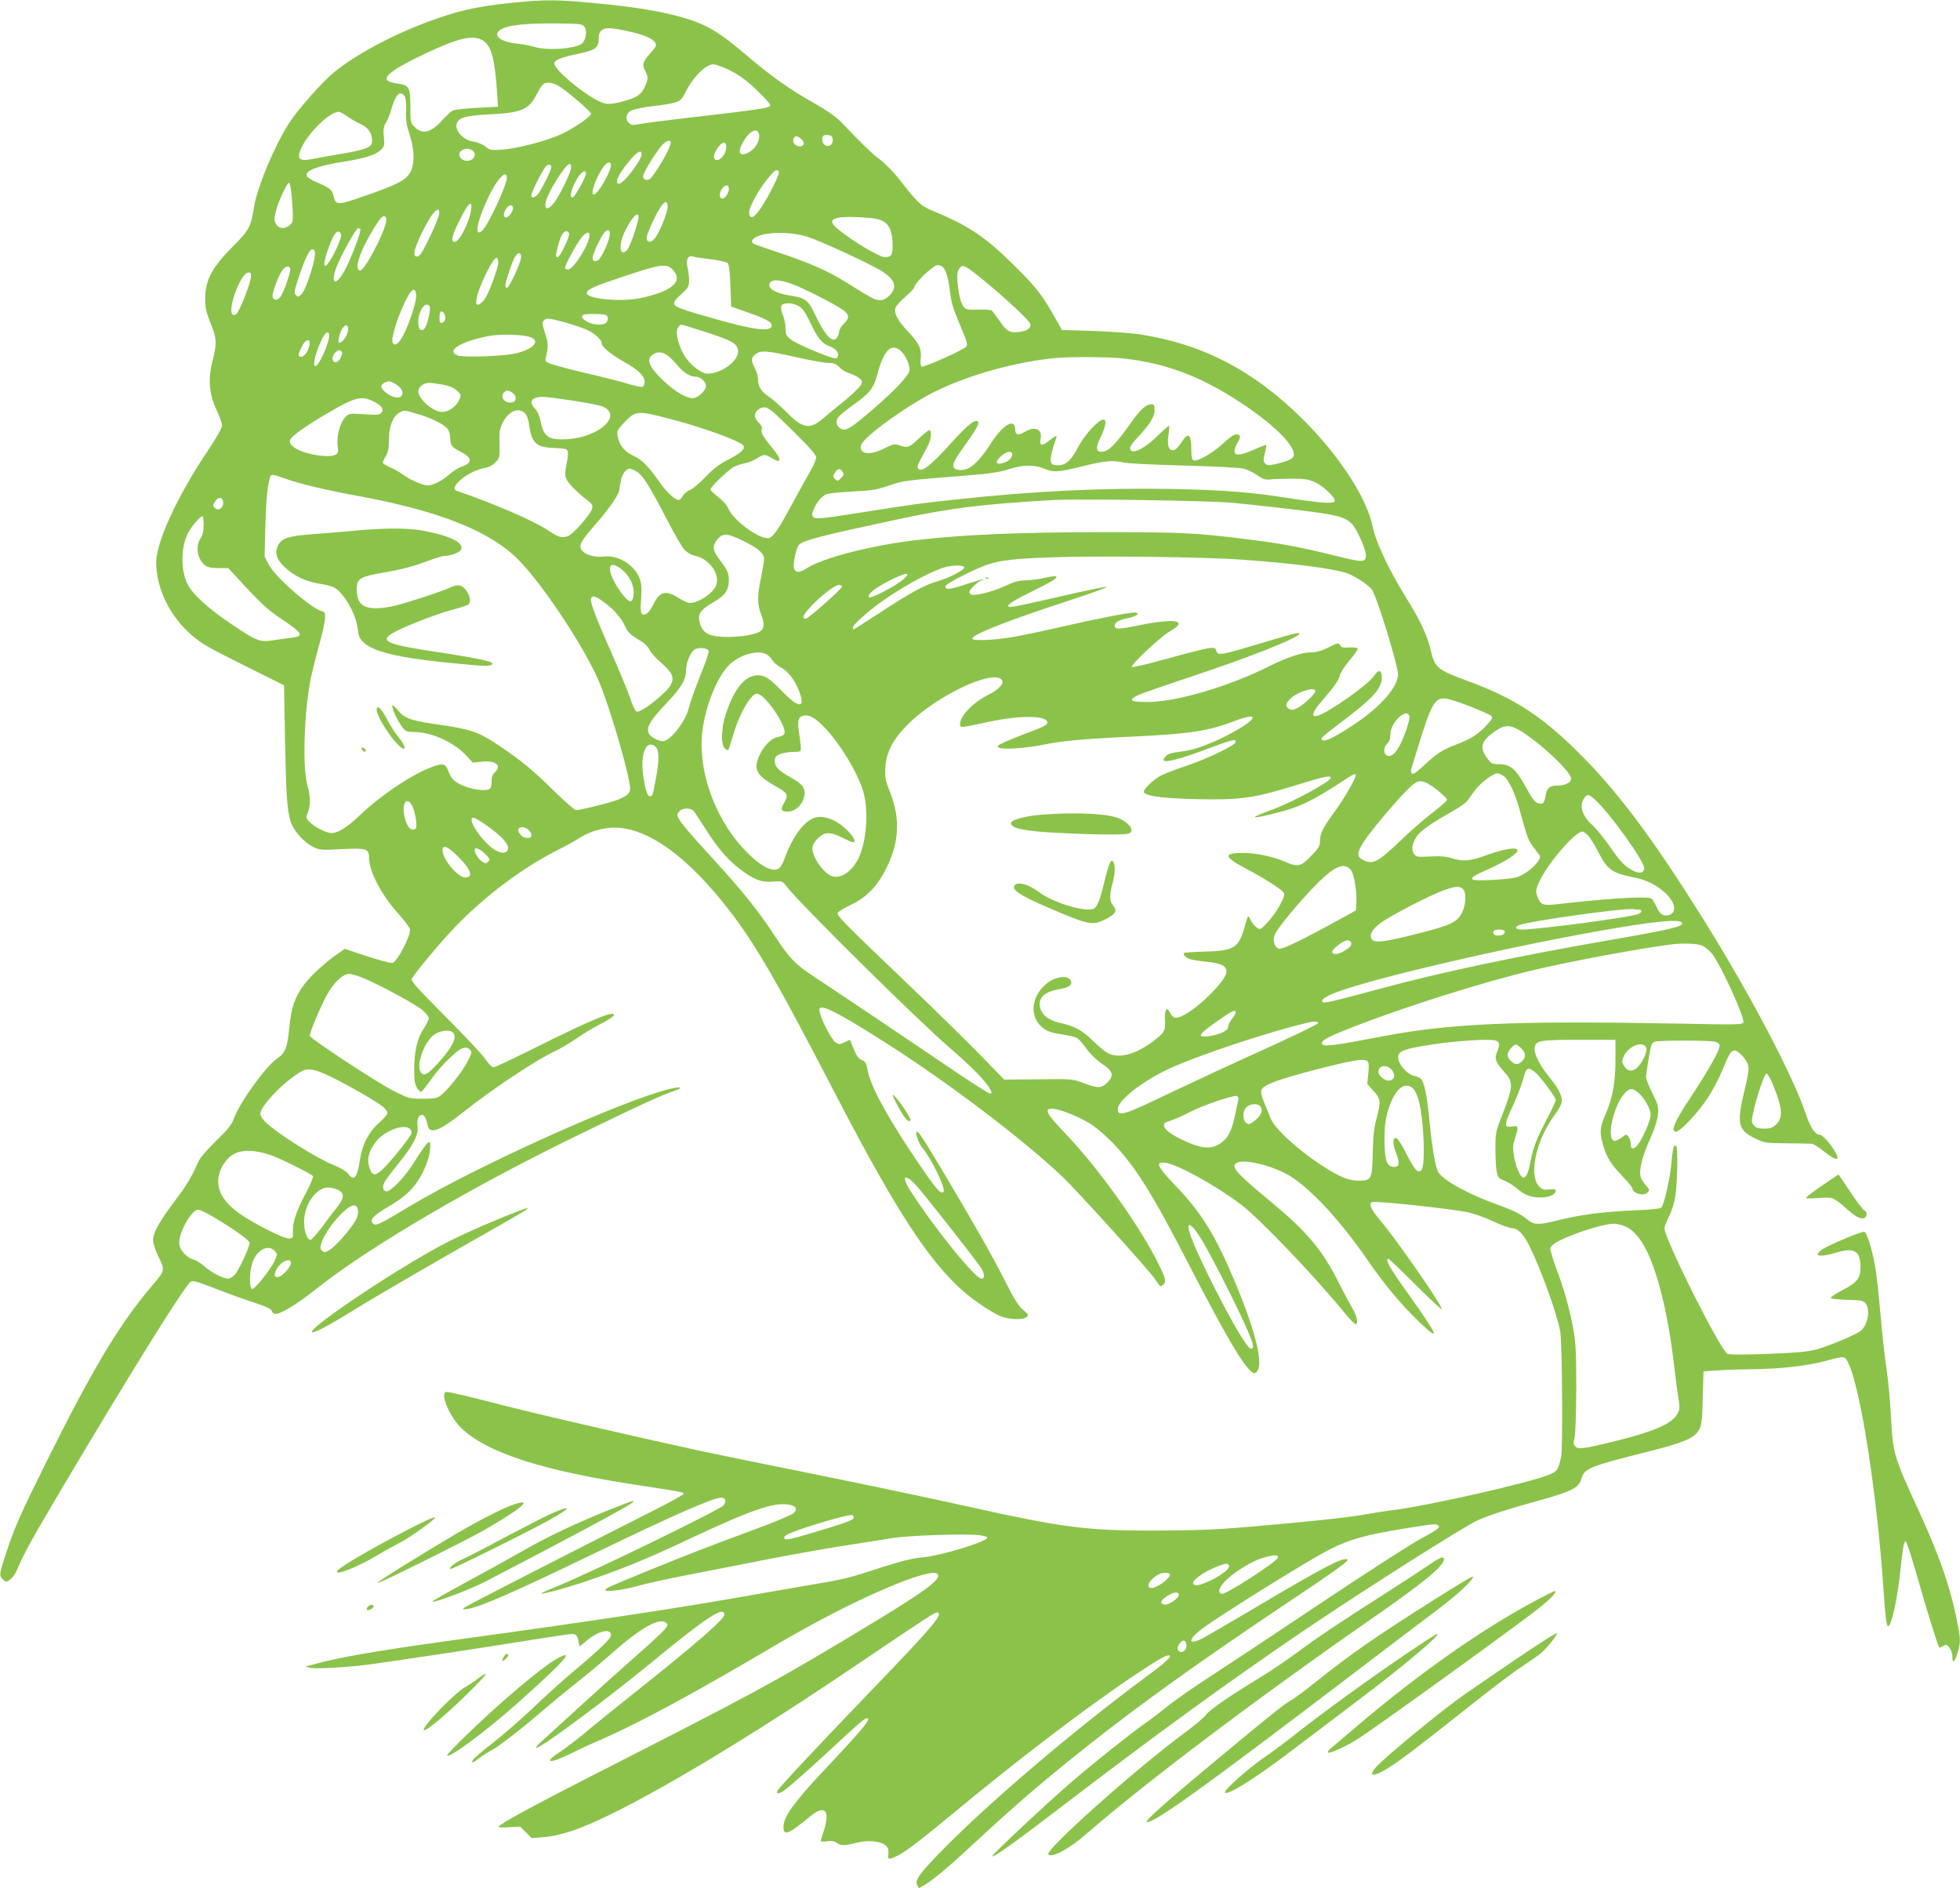 <?xml version="1.0" standalone="no"?>
<!DOCTYPE svg PUBLIC "-//W3C//DTD SVG 20010904//EN"
 "http://www.w3.org/TR/2001/REC-SVG-20010904/DTD/svg10.dtd">
<svg version="1.0" xmlns="http://www.w3.org/2000/svg"
 width="1280pt" height="1233pt" viewBox="0 0 1280 1233"
 preserveAspectRatio="xMidYMid meet">
<g transform="translate(0,1233) scale(0.1,-0.1)"
fill="#8bc34a" stroke="none">
<path d="M3365 12314 c-178 -18 -287 -37 -399 -69 -295 -86 -626 -251 -801
-401 -62 -52 -204 -213 -263 -297 -93 -132 -223 -435 -243 -569 -19 -126 -34
-153 -130 -249 -146 -146 -189 -227 -189 -352 0 -59 7 -87 35 -157 41 -99 42
-132 14 -242 -32 -122 -24 -220 24 -322 20 -43 37 -90 37 -104 0 -17 -35 -78
-94 -167 -198 -295 -336 -594 -336 -729 1 -169 89 -350 231 -473 68 -58 98
-76 363 -208 l241 -120 6 -339 c7 -378 14 -474 36 -548 18 -61 86 -138 149
-169 42 -20 54 -21 187 -14 160 8 177 3 177 -56 0 -88 81 -244 190 -364 38
-42 73 -89 77 -103 9 -37 -84 -216 -115 -220 -12 -2 -87 18 -166 44 l-144 48
-42 -29 c-84 -58 -176 -142 -222 -202 -62 -83 -87 -153 -99 -287 -13 -129 -25
-161 -79 -198 -75 -52 -241 -282 -281 -388 -16 -45 -38 -73 -118 -150 -57 -56
-105 -111 -115 -135 -45 -102 -74 -151 -157 -261 -103 -138 -139 -203 -139
-254 0 -21 15 -66 36 -109 43 -87 42 -87 -43 -187 -211 -247 -387 -541 -687
-1144 -171 -344 -211 -434 -267 -604 -45 -137 -46 -147 -19 -171 19 -17 21
-17 46 0 16 10 37 42 52 79 44 102 91 187 292 526 446 752 789 1302 834 1339
13 11 37 5 163 -44 82 -32 196 -73 255 -92 77 -25 109 -41 113 -54 4 -11 14
-19 24 -19 36 0 140 63 256 155 350 280 1036 682 1758 1031 377 183 506 242
587 269 66 22 50 32 -23 15 -300 -71 -1254 -500 -1693 -762 -213 -128 -230
-136 -249 -117 -23 23 4 52 98 107 120 70 179 129 228 226 26 54 42 101 46
139 10 94 -3 84 -116 -93 -50 -79 -139 -170 -166 -170 -22 0 -30 27 -16 56 6
14 47 69 90 122 100 123 135 191 128 246 -6 44 6 76 29 76 15 0 28 -25 38 -72
13 -58 80 -31 232 90 190 151 482 345 601 399 32 15 93 51 135 80 42 29 114
73 159 96 46 23 85 48 87 56 12 38 -143 -26 -511 -210 -142 -71 -266 -129
-275 -129 -9 0 -33 24 -52 53 -18 28 -137 155 -262 280 -184 185 -226 232
-219 245 25 45 196 249 290 346 194 199 430 376 655 491 56 28 120 63 142 78
58 36 105 55 174 67 217 39 490 -132 774 -486 195 -244 325 -465 719 -1224
456 -881 684 -1213 963 -1400 42 -29 97 -61 123 -73 55 -24 150 -29 175 -8 15
12 13 17 -23 48 -30 25 -60 73 -119 191 -82 162 -206 380 -413 727 -127 212
-154 253 -163 244 -10 -10 15 -78 39 -107 61 -73 154 -267 136 -285 -16 -16
-44 14 -136 148 -212 308 -336 531 -358 642 -9 50 -15 62 -37 70 -25 10 -37
26 -64 96 l-15 37 -35 -16 c-32 -16 -37 -16 -59 -1 -26 16 -94 147 -104 199
-5 24 -2 28 16 28 39 0 169 -72 436 -243 401 -257 870 -613 1130 -858 100 -95
566 -610 608 -672 36 -53 34 -52 52 -37 22 19 19 38 -24 126 -119 246 -394
632 -608 856 -129 135 -148 168 -93 168 48 0 185 -55 259 -104 37 -25 99 -79
138 -119 150 -158 256 -327 493 -787 279 -541 401 -739 440 -715 58 36 8 253
-137 599 -125 298 -218 448 -382 619 -126 131 -140 164 -70 154 81 -11 333
-151 495 -274 125 -96 474 -461 679 -711 32 -40 64 -71 70 -69 17 7 6 55 -26
109 -17 29 -53 97 -81 152 -109 219 -208 338 -436 528 -251 207 -284 246 -226
268 48 18 199 -17 304 -70 144 -73 353 -294 549 -580 107 -154 213 -281 330
-393 144 -137 128 -98 -76 189 -118 165 -151 224 -126 224 4 0 83 -75 175
-167 92 -92 170 -165 173 -162 12 13 -295 456 -409 589 -57 66 -72 109 -38
111 63 3 482 -42 606 -65 46 -9 119 -34 176 -61 53 -25 108 -45 122 -45 39 0
75 -35 113 -111 76 -150 188 -461 205 -569 12 -81 17 -762 5 -815 -19 -83 -25
-92 -73 -113 -127 -54 -816 -210 -1052 -237 -30 -4 -104 -15 -165 -26 -122
-21 -363 -46 -765 -81 -205 -17 -340 -22 -595 -23 -460 0 -594 17 -1260 165
-225 50 -664 142 -975 205 -311 62 -639 130 -730 149 -448 98 -1042 235 -1270
293 -281 72 -366 92 -392 93 -52 1 20 -170 103 -244 177 -159 530 -271 1156
-366 279 -42 287 -44 287 -55 1 -5 -87 -54 -194 -108 -589 -298 -1224 -623
-1238 -635 -15 -12 -12 -13 24 -8 75 10 315 115 819 359 528 255 783 367 835
367 28 0 36 -26 15 -50 -29 -32 -851 -432 -1078 -525 -64 -26 -116 -49 -114
-51 7 -7 167 37 292 79 254 87 390 143 665 272 417 196 566 248 665 229 44 -8
55 -29 28 -55 -11 -11 -127 -60 -259 -108 -293 -108 -441 -166 -694 -269 -257
-105 -267 -110 -276 -123 -11 -19 117 -3 216 26 47 13 189 45 315 69 127 25
370 72 541 106 172 33 401 74 510 90 110 17 237 37 284 45 96 18 487 31 575
20 32 -4 55 -11 53 -17 -10 -28 -304 -117 -423 -128 -66 -6 -136 -23 -260 -63
-216 -70 -257 -81 -440 -111 -82 -14 -251 -43 -375 -65 -510 -91 -1039 -171
-1985 -301 -494 -68 -752 -112 -926 -161 l-44 -12 30 -8 c30 -9 237 3 375 20
136 18 750 110 1033 156 153 25 289 45 302 45 27 0 36 -10 44 -53 l6 -29 50
41 c75 62 155 80 155 33 0 -22 -66 -86 -235 -228 -71 -60 -193 -169 -270 -243
-77 -74 -197 -178 -266 -232 -70 -54 -129 -105 -132 -113 -9 -23 0 -20 42 13
20 15 55 38 77 49 49 25 199 141 339 262 55 47 154 129 220 181 65 51 169 138
230 192 184 163 308 234 352 202 17 -13 17 -14 -3 -42 -11 -15 -95 -93 -185
-172 -90 -79 -256 -228 -367 -330 -112 -102 -225 -205 -250 -228 -26 -22 -44
-44 -41 -47 14 -14 448 307 744 550 367 302 485 380 485 320 0 -30 -184 -190
-575 -501 -137 -109 -291 -233 -341 -276 -51 -42 -116 -92 -145 -111 -127 -81
-90 -92 61 -18 56 28 155 73 219 101 216 94 563 281 1026 553 244 145 442 252
630 342 284 135 488 205 517 176 33 -33 -84 -117 -532 -386 -548 -329 -667
-393 -1715 -927 -390 -199 -606 -317 -619 -337 -3 -5 28 -7 68 -4 l73 4 37
-37 38 -38 77 6 c50 3 115 18 186 41 311 104 1014 513 1830 1064 464 314 538
362 552 362 53 0 -21 -88 -418 -500 -358 -372 -607 -638 -620 -662 -14 -26 11
-24 47 4 44 33 174 148 319 283 158 147 203 185 215 185 35 0 -15 -60 -295
-358 -172 -182 -245 -284 -248 -344 -3 -71 26 -61 173 60 66 54 103 55 108 4
2 -18 -6 -61 -17 -95 -12 -33 -21 -65 -21 -69 0 -5 18 -5 40 -2 28 5 47 2 64
-10 31 -20 49 -20 127 0 73 19 157 12 191 -15 17 -14 22 -28 20 -55 -3 -41 -3
-41 43 -22 53 22 152 96 345 256 445 370 904 720 1217 929 149 99 203 131 223
131 32 0 -7 -38 -152 -145 -462 -341 -1030 -825 -1328 -1131 -146 -149 -177
-193 -160 -224 l11 -21 37 22 c63 38 160 120 327 275 271 252 443 399 740 635
334 265 733 551 1260 904 386 258 456 309 431 313 -39 8 -154 -53 -612 -324
-160 -95 -310 -182 -332 -193 -96 -49 -96 -8 0 64 123 92 697 449 832 517 133
67 230 94 491 137 183 29 199 31 214 22 22 -14 7 -26 -117 -93 -64 -35 -360
-225 -657 -424 -297 -199 -619 -412 -715 -474 -96 -62 -215 -145 -265 -184
-49 -40 -121 -95 -160 -122 -92 -64 -330 -254 -480 -383 -161 -139 -515 -470
-515 -482 0 -15 147 89 425 302 628 481 1123 841 1610 1171 398 269 1050 683
1137 721 74 33 217 79 393 127 225 62 267 84 285 150 16 60 59 77 430 170 232
58 304 88 334 140 18 31 22 57 26 210 l5 175 90 6 c50 4 155 7 235 8 169 1
352 22 465 52 135 36 131 36 154 -9 80 -157 189 -855 231 -1477 12 -179 20
-245 30 -245 22 0 61 176 80 360 16 151 24 195 35 195 6 0 40 -106 77 -235 72
-252 137 -460 144 -460 2 0 14 6 25 12 18 11 23 10 40 -11 10 -13 19 -38 19
-57 0 -50 14 -42 33 19 20 63 21 90 6 171 -46 243 -115 448 -256 755 -167 363
-171 377 -184 623 -5 99 -18 238 -29 309 -11 71 -29 235 -40 364 -11 129 -27
271 -36 316 -20 108 -52 209 -68 215 -15 6 -234 -86 -277 -116 -62 -45 -17
-53 99 -18 113 33 152 8 152 -97 0 -72 -22 -100 -114 -148 -44 -23 -80 -46
-80 -52 -1 -6 42 -11 104 -13 93 -2 107 -5 123 -23 35 -43 13 -151 -37 -184
-42 -28 -201 -93 -279 -116 -58 -16 -122 -22 -320 -30 -168 -6 -253 -6 -266 1
-47 24 -411 751 -411 819 0 11 13 47 30 78 17 34 35 89 41 133 14 86 18 314 6
326 -15 15 -24 -17 -31 -107 -7 -91 -47 -271 -66 -294 -7 -8 -64 -14 -177 -19
-198 -8 -350 -28 -487 -62 -139 -35 -164 -35 -212 3 -51 40 -84 56 -198 98
-187 67 -345 154 -381 208 -21 33 -40 142 -60 340 -16 169 -35 256 -58 275 -6
5 -26 13 -44 17 -36 7 -89 62 -99 102 -15 57 19 72 224 103 150 23 364 37 406
26 30 -7 33 -27 12 -78 -18 -41 -8 -66 49 -129 60 -66 58 -94 -16 -284 -41
-103 -43 -116 -43 -210 0 -55 3 -122 7 -148 8 -45 11 -50 54 -68 25 -11 62
-34 81 -51 48 -42 91 -58 154 -58 55 0 98 20 98 44 0 10 -12 12 -42 9 -37 -4
-47 -1 -68 21 -68 73 -18 301 102 464 31 42 48 75 48 94 0 38 -28 90 -85 158
-57 69 -98 149 -93 186 5 49 29 54 291 54 l237 0 0 -132 c0 -146 -19 -250 -64
-352 -36 -81 -40 -115 -22 -185 23 -89 50 -136 127 -217 38 -40 69 -77 69 -83
0 -33 72 -55 98 -29 17 17 15 21 -13 52 -14 15 -28 39 -31 53 -11 43 11 132
61 243 31 70 49 124 52 162 5 52 2 64 -36 139 -22 45 -41 92 -41 103 0 12 7
67 17 124 16 95 19 103 43 110 34 9 358 9 393 -1 17 -5 27 -14 27 -26 0 -32
-76 -166 -187 -333 -107 -161 -136 -228 -97 -228 27 0 145 126 207 221 30 46
74 129 96 183 46 111 56 126 80 126 19 0 62 -42 80 -77 16 -31 14 -56 -14
-173 -55 -225 -46 -269 63 -322 66 -32 69 -33 212 -34 80 -1 152 -2 162 -3 9
0 38 -18 65 -39 57 -46 92 -66 101 -58 17 18 -84 156 -115 156 -28 0 -61 48
-88 131 -84 252 -365 786 -671 1276 -315 504 -538 805 -774 1047 -264 270
-453 396 -773 512 -189 69 -208 85 -234 200 -20 90 -72 201 -162 344 -107 172
-196 359 -215 455 -37 189 -217 467 -456 705 -319 318 -654 493 -1063 556 -56
9 -194 19 -307 23 l-205 6 -39 70 c-87 155 -124 204 -261 340 -197 197 -310
273 -548 370 -72 29 -99 55 -217 208 -34 43 -89 99 -123 125 -57 43 -104 88
-251 242 -37 38 -92 77 -182 128 -158 89 -279 175 -430 304 -193 164 -271 210
-437 257 -142 40 -313 67 -568 91 -243 23 -317 23 -514 4z m452 -159 c18 -25
11 -82 -14 -107 -37 -36 -229 -51 -314 -24 -24 8 -74 17 -110 21 -122 12 -172
62 -98 98 52 25 160 35 352 34 156 -2 170 -3 184 -22z m298 -32 c90 -20 151
-47 164 -72 10 -17 5 -28 -34 -71 -49 -55 -53 -72 -30 -116 19 -37 19 -50 -4
-101 -24 -51 -52 -70 -139 -94 -89 -24 -114 -24 -170 5 -108 55 -282 203 -282
241 0 21 43 40 135 59 138 29 155 41 155 110 0 25 6 39 23 51 24 17 59 15 182
-12z m-955 -62 c50 -36 71 -116 86 -332 l6 -96 -137 -7 c-76 -4 -147 -12 -159
-18 -11 -6 -41 -33 -65 -60 -74 -84 -131 -99 -182 -49 -28 29 -29 32 -29 133
0 129 -8 143 -84 152 -30 4 -60 14 -68 23 -20 24 42 71 185 142 276 135 378
161 447 112z m1609 -192 c60 -30 106 -63 171 -126 50 -47 90 -91 90 -98 0 -20
-28 -25 -500 -80 -168 -19 -327 -40 -354 -45 -42 -9 -52 -8 -68 7 -28 25 -20
65 17 82 16 8 79 21 140 28 176 23 177 23 214 95 48 96 131 178 180 178 16 0
65 -18 110 -41z m-1113 -105 c67 -45 204 -164 204 -177 -1 -18 -108 -92 -192
-132 -91 -43 -286 -95 -390 -102 -72 -5 -79 -4 -107 19 -17 15 -49 28 -77 33
-84 12 -142 95 -99 139 24 23 78 33 215 40 186 9 243 31 287 116 44 82 51 90
87 90 19 0 49 -11 72 -26z m-1015 -60 c9 -11 12 -42 11 -98 -2 -65 3 -96 23
-155 31 -91 34 -189 7 -241 -29 -58 -87 -87 -354 -178 -121 -41 -138 -39 -150
19 -8 39 -26 54 -112 90 -34 14 -62 33 -64 42 -7 34 75 65 248 92 135 22 201
43 234 73 26 25 28 31 23 88 -5 49 -2 67 13 92 11 17 27 57 36 89 27 96 54
124 85 87z m-372 -135 c24 -17 63 -39 86 -49 48 -21 75 -60 75 -109 0 -43 -32
-56 -202 -86 -79 -13 -167 -29 -197 -35 -64 -12 -86 -1 -76 39 23 96 187 269
256 271 9 0 35 -14 58 -31z m2689 -124 c3 -39 -28 -89 -68 -110 -62 -32 -77 0
-35 71 44 76 98 96 103 39z m480 -24 c5 -32 -23 -54 -49 -40 -19 10 -26 49
-12 63 4 4 19 6 33 4 18 -2 26 -10 28 -27z m-206 2 c22 -20 23 -39 2 -47 -22
-8 -54 11 -54 33 0 34 23 41 52 14z m-852 -25 c0 -38 -114 -230 -142 -240 -20
-8 -38 2 -38 21 0 19 52 108 106 182 34 46 74 66 74 37z m363 -33 c-3 -37 -34
-80 -59 -80 -29 0 -29 32 1 76 31 48 61 50 58 4z m-1662 -15 c38 -21 17 -70
-31 -70 -46 0 -69 48 -32 69 22 13 39 13 63 1z m1109 -28 c0 -38 -118 -192
-147 -192 -33 0 -6 62 67 149 51 61 80 77 80 43z m-200 -69 c0 -44 -86 -193
-112 -193 -25 0 14 113 63 181 23 32 49 38 49 12z m-390 -16 c0 -18 -56 -132
-81 -167 -24 -32 -49 -40 -49 -15 0 20 75 168 95 189 17 17 35 13 35 -7z m130
0 c0 -31 -79 -193 -114 -234 -38 -46 -60 -44 -53 3 10 61 130 254 158 254 5 0
9 -10 9 -23z m1356 -28 c8 -13 -59 -150 -117 -237 -43 -65 -71 -78 -77 -35 -5
36 69 167 140 249 32 36 43 41 54 23z m-1261 -21 c-12 -38 -70 -141 -83 -146
-31 -10 -7 74 40 141 24 34 52 37 43 5z m-515 -19 c0 -48 -122 -310 -161 -345
-53 -48 -36 53 35 207 57 125 126 200 126 138z m-1405 -122 c12 -156 12 -168
-14 -188 -32 -26 -67 -24 -87 6 -13 20 -14 32 -5 75 14 66 77 203 90 196 5 -3
12 -43 16 -89z m2855 49 c0 -30 -33 -72 -48 -62 -17 10 -15 37 4 64 20 29 44
28 44 -2z m-400 -117 c0 -38 -55 -172 -85 -207 -15 -17 -27 -23 -39 -19 -23 9
-17 37 33 142 53 112 91 147 91 84z m-1283 -16 c-11 -84 -77 -213 -108 -213
-23 0 -19 34 11 97 68 146 108 194 97 116z m273 9 c0 -24 -28 -62 -46 -62 -19
0 -18 30 2 58 18 26 44 29 44 4z m-483 -44 c-3 -18 -31 -87 -64 -153 -45 -94
-62 -120 -78 -120 -16 0 -20 6 -18 29 2 33 60 158 105 229 36 56 63 64 55 15z
m1303 -14 c0 -33 -55 -195 -73 -215 -46 -50 -61 19 -22 107 40 91 95 154 95
108z m-1648 -27 c-8 -73 -143 -330 -172 -324 -40 8 2 133 97 285 31 50 50 72
62 70 11 -3 15 -12 13 -31z m3165 19 c73 -7 107 -27 127 -76 19 -47 21 -151 4
-168 -7 -7 -24 -12 -38 -12 -43 0 -280 148 -334 209 -44 49 38 65 241 47z
m-3334 -72 c9 -10 -57 -185 -100 -266 -70 -130 -104 -83 -39 56 41 90 114 216
125 216 4 0 10 -3 14 -6z m1629 -40 c-4 -39 -50 -139 -72 -159 -21 -19 -40
-12 -40 13 0 22 56 141 78 165 22 24 38 16 34 -19z m-1754 2 c4 -19 -46 -131
-79 -177 -37 -52 -41 -18 -9 76 30 89 54 129 74 122 6 -2 12 -11 14 -21z
m1488 10 c3 -8 -9 -45 -27 -81 -32 -65 -45 -82 -56 -71 -7 6 12 86 32 133 14
34 41 44 51 19z m134 -13 c-2 -59 -105 -223 -141 -223 -10 0 -19 5 -19 10 0
16 47 107 89 172 35 57 71 77 71 41z m1422 -9 c75 -23 359 -153 465 -212 106
-59 129 -114 72 -171 -21 -22 -40 -31 -63 -31 -32 0 -52 11 -226 120 -108 68
-234 124 -430 189 -85 28 -161 55 -169 60 -24 15 -4 40 46 55 80 24 208 20
305 -10z m-3217 -93 c16 -27 -52 -248 -87 -283 -18 -18 -22 -19 -35 -5 -14 13
-12 26 17 114 54 162 83 209 105 174z m1347 -47 c-4 -38 -78 -194 -91 -194 -6
0 -11 7 -11 14 0 26 49 170 66 194 21 30 40 23 36 -14z m1240 -7 c53 -7 103
-18 110 -25 9 -9 15 -57 18 -149 l5 -135 108 -38 c117 -41 157 -63 157 -84 0
-51 -130 -31 -490 76 -172 51 -177 57 -101 127 47 43 51 51 51 92 0 24 -5 62
-10 83 -11 51 3 81 33 71 12 -4 66 -12 119 -18z m-1388 -23 c-2 -39 -60 -196
-88 -236 -12 -18 -30 -34 -40 -36 -17 -4 -18 1 -14 35 10 73 110 278 132 270
6 -2 10 -17 10 -33z m1144 -50 c65 -73 -14 -139 -218 -181 -130 -27 -356 -4
-348 35 5 24 48 43 242 107 248 83 281 87 324 39z m1747 30 c26 -10 45 -59 56
-147 12 -99 19 -122 77 -260 39 -93 43 -110 31 -122 -24 -23 -278 -137 -290
-129 -7 4 -9 24 -6 53 7 63 -12 102 -84 177 -68 71 -93 121 -80 156 5 13 34
45 65 71 31 27 56 54 56 60 1 17 57 80 104 116 41 33 45 34 71 25z m265 -83
c150 -121 320 -280 320 -300 0 -26 -23 -42 -69 -48 -66 -9 -87 2 -132 70 -24
34 -47 65 -53 70 -6 4 -46 6 -90 5 -67 -2 -80 1 -92 17 -20 27 -33 79 -40 157
-5 53 -3 72 10 92 21 33 31 29 146 -63z m-4515 68 c9 -13 -41 -158 -65 -189
-20 -27 -50 -22 -50 9 0 28 39 130 62 164 20 28 42 35 53 16z m-258 -67 c-6
-46 -71 -210 -91 -230 -8 -8 -19 -11 -25 -8 -41 26 50 276 101 276 18 0 20 -4
15 -38z m3526 -33 c70 -23 295 -138 345 -175 40 -31 40 -52 2 -89 -16 -16 -30
-38 -30 -50 0 -12 -6 -29 -13 -39 -30 -41 -79 11 -147 156 -40 85 -62 103
-149 116 -111 16 -169 53 -140 88 16 20 60 17 132 -7z m-2445 -76 c4 -39 -50
-203 -89 -271 -30 -52 -54 -66 -66 -36 -7 20 19 117 58 209 55 132 90 167 97
98z m2500 -73 c25 -16 43 -42 72 -103 46 -100 79 -142 125 -157 19 -6 41 -21
49 -32 16 -23 11 -48 -9 -48 -32 0 -256 95 -289 122 -32 26 -36 35 -36 74 0
25 -7 61 -15 81 -18 43 -19 70 -2 76 28 12 74 6 105 -13z m-2412 -1 c9 -16
-16 -128 -34 -145 -25 -26 -45 2 -40 58 7 71 51 124 74 87z m102 -78 c-2 -15
-10 -27 -20 -29 -14 -3 -18 4 -18 31 0 18 3 37 7 40 12 13 34 -16 31 -42z
m1046 23 c19 -7 21 -35 4 -52 -19 -19 -89 -14 -125 8 -33 20 -39 30 -26 43 8
9 126 9 147 1z m-268 -48 c50 -14 115 -36 145 -49 53 -23 99 -66 99 -91 0 -21
63 -72 140 -116 96 -53 140 -95 140 -132 0 -16 -6 -31 -14 -34 -8 -3 -49 6
-93 19 -43 14 -167 45 -275 70 -108 26 -213 53 -233 62 -34 13 -37 18 -30 42
17 69 16 93 -5 157 -18 53 -20 69 -10 81 17 20 29 19 136 -9z m-1413 -52 c-3
-31 -31 -75 -53 -82 -10 -4 -12 4 -7 31 11 71 65 117 60 51z m2340 -14 c177
-57 207 -76 207 -126 0 -64 -111 -144 -200 -144 -35 0 -102 49 -140 102 -32
43 -60 123 -60 168 0 25 16 50 31 50 4 0 77 -22 162 -50z m-2465 -37 c-8 -55
-68 -183 -86 -183 -11 0 -13 8 -8 40 6 41 48 143 67 167 21 24 32 14 27 -24z
m1322 3 c58 -27 11 -76 -99 -103 -74 -19 -347 -29 -383 -14 -79 30 22 92 205
127 80 15 236 9 277 -10z m-1448 -46 c-6 -38 -34 -80 -54 -80 -23 0 -23 14 3
67 24 49 57 57 51 13z m3864 -45 c30 -30 54 -84 54 -121 0 -31 -86 -124 -237
-255 -143 -123 -177 -145 -207 -131 -32 14 -42 47 -23 76 9 13 56 51 105 86
104 74 128 105 153 200 41 156 94 206 155 145z m-3660 -38 c-14 -37 -49 -44
-54 -12 -4 29 35 70 54 55 11 -10 11 -17 0 -43z m2990 -3 c83 -19 170 -34 195
-34 35 0 49 -6 71 -28 14 -16 44 -34 66 -40 22 -7 50 -21 63 -31 20 -16 22
-22 12 -44 -7 -14 -54 -60 -105 -102 -51 -41 -117 -95 -146 -120 -86 -73 -133
-63 -242 50 -36 36 -86 80 -112 97 -48 31 -68 66 -68 117 0 15 -9 44 -20 66
-25 48 -25 67 -2 87 37 33 71 31 288 -18z m-867 22 c15 -8 45 -36 66 -61 45
-56 89 -85 128 -85 32 0 67 -32 67 -61 0 -30 -53 -79 -86 -79 -43 0 -112 40
-186 109 -98 91 -121 144 -76 175 28 20 51 20 87 2z m2979 -26 c278 -29 509
-115 768 -285 214 -140 354 -276 354 -343 0 -26 -29 -41 -118 -62 -46 -11 -56
-10 -69 3 -13 13 -14 23 -3 67 7 28 11 53 9 54 -2 2 -38 -11 -79 -30 -120 -54
-154 -40 -109 43 20 36 22 45 10 52 -21 13 -40 3 -108 -59 -67 -61 -164 -116
-188 -106 -11 4 -15 22 -15 74 0 84 -17 109 -47 67 -46 -65 -56 -75 -74 -75
-28 0 -38 36 -28 100 5 29 6 56 4 59 -3 2 -35 -26 -72 -62 -93 -93 -183 -133
-183 -82 0 9 22 40 49 68 81 87 111 135 111 179 0 32 -3 38 -21 38 -34 0 -71
-33 -134 -122 -104 -146 -147 -188 -192 -188 -37 0 -39 27 -5 96 34 69 41 114
18 114 -32 0 -124 -100 -166 -181 -47 -91 -83 -121 -140 -117 -30 3 -35 7 -38
31 -2 16 6 56 17 90 12 33 21 65 21 70 0 4 -20 -8 -45 -28 -51 -42 -69 -39
-59 11 12 63 -38 84 -105 43 -39 -24 -61 -19 -61 14 0 83 -83 34 -165 -98 -44
-70 -99 -131 -137 -151 -35 -18 -82 -18 -97 0 -16 19 1 53 80 162 62 86 86
130 76 140 -19 20 -66 -18 -179 -143 -128 -142 -187 -188 -210 -165 -12 12 -9
22 57 142 26 47 33 110 13 110 -6 0 -37 -25 -69 -55 -61 -58 -73 -62 -126 -43
-30 11 -39 9 -98 -20 -99 -49 -166 -39 -151 22 12 50 293 254 476 346 224 112
541 200 805 223 90 8 336 6 423 -3z m-4737 -173 c61 -41 43 -101 -23 -78 -37
13 -78 48 -78 67 0 15 28 33 51 34 9 0 31 -10 50 -23z m297 2 c45 -8 73 -20
95 -39 29 -26 30 -29 17 -59 -18 -44 -69 -81 -112 -81 -62 0 -162 89 -156 139
3 27 37 51 72 51 11 0 48 -5 84 -11z m460 -55 c29 -20 26 -58 -5 -62 -48 -7
-81 36 -51 66 16 16 29 15 56 -4z m385 -49 c92 -14 183 -31 201 -39 136 -57
-19 -201 -230 -214 -123 -7 -154 15 -174 120 -6 32 -20 62 -35 78 -31 32 -32
58 -2 70 34 13 58 12 240 -15z m-1293 -7 c54 -28 69 -50 50 -73 -13 -15 -27
-16 -112 -10 -95 6 -98 6 -122 -18 -35 -35 -59 -125 -51 -187 6 -44 4 -50 -16
-60 -14 -8 -44 -10 -83 -7 -129 13 -226 60 -212 104 8 24 105 93 247 176 177
104 221 115 299 75z m2736 -190 c114 -112 154 -158 154 -176 0 -13 -16 -51
-36 -85 -20 -34 -70 -125 -112 -202 -86 -161 -124 -220 -153 -236 -48 -25
-230 100 -271 187 -12 27 -39 57 -69 80 -27 20 -49 41 -49 48 0 17 117 129
155 149 17 8 49 18 70 22 22 4 57 18 77 31 46 29 54 29 96 4 69 -42 70 -13 4
67 -60 72 -75 99 -67 122 3 11 -4 26 -20 41 -14 13 -25 32 -25 43 0 30 29 57
63 57 25 0 55 -25 183 -152z m-2457 111 c93 -26 184 -71 205 -101 9 -12 16
-37 16 -54 0 -50 9 -63 59 -89 86 -43 91 -76 17 -102 -21 -7 -56 -28 -77 -47
-48 -44 -110 -76 -146 -76 -33 0 -120 39 -166 74 -17 13 -53 34 -80 45 -26 11
-47 25 -47 30 0 6 9 25 20 43 15 25 20 51 20 107 0 87 26 153 68 176 34 18 23
19 111 -6z m710 2 c11 -11 22 -41 26 -72 16 -121 46 -150 158 -154 41 -1 79
-5 85 -9 15 -9 15 -35 0 -107 -9 -45 -9 -63 1 -87 13 -30 71 -89 141 -142 27
-21 32 -30 27 -51 -9 -36 -120 -164 -156 -179 -40 -16 -65 -9 -137 40 -88 59
-345 170 -591 255 -59 20 78 132 183 149 27 5 52 18 70 37 27 28 28 33 26 120
-2 76 1 99 19 135 37 78 105 108 148 65z m949 -37 c214 -56 459 -145 477 -174
13 -21 -17 -49 -97 -90 -62 -32 -101 -62 -153 -117 -38 -40 -83 -77 -100 -83
-16 -6 -38 -24 -47 -40 -12 -22 -22 -28 -35 -23 -29 10 -82 64 -125 127 -64
93 -108 136 -164 161 -56 25 -91 70 -101 129 -5 30 0 40 38 81 78 85 88 86
307 29z m2232 -232 c0 -25 -30 -50 -68 -58 -43 -9 -43 15 -1 50 36 31 69 34
69 8z m725 -52 c22 -6 198 -15 390 -20 193 -5 370 -14 395 -20 25 -6 65 -25
90 -43 36 -26 52 -31 85 -28 22 3 85 5 140 5 84 0 108 -3 152 -23 55 -24 137
-103 130 -124 -6 -18 -92 -12 -285 18 -267 42 -435 55 -777 62 -449 8 -900
-13 -1405 -68 -236 -25 -275 -30 -628 -86 -261 -41 -295 -44 -308 -31 -14 14
-14 19 1 54 17 42 49 80 80 96 10 6 87 14 170 18 131 7 162 12 240 39 94 33
107 34 509 66 152 12 217 22 274 41 93 30 167 31 233 3 59 -26 92 -23 264 20
128 32 186 36 250 21z m-3177 -60 c41 -25 80 -87 193 -304 50 -97 103 -189
118 -205 17 -19 46 -35 76 -42 93 -23 160 -123 131 -194 -24 -56 -133 -123
-182 -111 -13 4 -45 20 -71 36 -76 48 -115 36 -157 -48 -26 -52 -54 -76 -71
-62 -12 10 -13 31 -8 99 4 59 2 100 -7 126 -30 92 -140 162 -236 151 -79 -9
-154 23 -154 67 0 23 28 63 111 157 76 87 137 176 143 208 2 15 7 44 11 65 6
39 35 77 58 77 6 0 27 -9 45 -20z m1346 -3 c8 -13 6 -22 -12 -39 -20 -21 -23
-21 -39 -6 -15 16 -15 19 1 43 19 28 33 29 50 2z m-3640 -43 c91 -33 267 -75
481 -114 534 -99 864 -232 1048 -423 165 -172 429 -573 521 -793 60 -143 169
-506 195 -648 10 -55 9 -61 -10 -83 -12 -12 -49 -31 -83 -42 -69 -23 -228 -61
-254 -61 -9 0 -73 55 -142 123 -138 137 -220 204 -361 298 -132 89 -182 106
-379 135 -198 28 -239 42 -282 97 -18 22 -34 35 -36 29 -5 -15 34 -99 64 -139
23 -30 30 -33 78 -33 109 0 252 -63 333 -146 l51 -54 59 6 c92 10 133 -26 83
-71 -14 -13 -20 -31 -20 -60 0 -30 -5 -45 -16 -49 -45 -17 -155 7 -215 47 -22
15 -39 38 -49 67 -19 54 -35 59 -111 31 -132 -50 -329 -182 -466 -312 -85 -81
-145 -119 -188 -119 -34 0 -114 41 -145 74 -23 25 -23 29 -10 59 19 43 18 110
-3 182 -31 107 -22 451 18 671 8 44 33 148 56 230 48 176 53 226 24 232 -67
14 -304 220 -348 302 l-29 55 5 205 c5 176 14 259 32 318 6 17 18 15 99 -14z
m-409 -143 c12 -40 -26 -75 -53 -47 -13 13 -13 18 2 40 19 30 42 34 51 7z
m6600 -15 c83 -8 213 -22 290 -31 377 -43 434 -56 483 -105 31 -31 92 -166 92
-204 0 -51 -16 -51 -212 -2 -212 53 -348 78 -567 105 -336 42 -423 46 -961 46
-532 -1 -880 -16 -1180 -50 -300 -34 -623 -116 -730 -185 -48 -31 -73 -32 -85
-2 -9 25 16 140 34 156 34 29 150 59 622 160 369 79 552 102 1024 130 165 10
1049 -3 1190 -18z m-6725 -143 c0 -41 -6 -67 -20 -88 -36 -54 -20 -143 32
-179 15 -11 45 -16 86 -16 l63 0 47 -51 c163 -178 204 -216 297 -279 145 -97
154 -114 67 -125 -26 -3 -79 -10 -117 -16 -88 -14 -107 -6 -260 96 -163 109
-268 204 -300 270 -51 103 -43 272 18 360 27 40 69 85 79 85 4 0 8 -26 8 -57z
m3521 -104 c99 -48 139 -82 139 -119 0 -15 -9 -69 -20 -121 -25 -121 -25 -174
1 -243 25 -64 20 -98 -15 -114 -46 -21 -145 -34 -229 -31 -100 5 -134 23 -155
85 -20 59 0 92 83 139 77 43 105 81 105 143 0 50 -8 68 -61 138 -46 60 -49 91
-13 133 35 41 62 40 165 -10z m3264 -124 c345 -25 593 -58 681 -88 61 -22 152
-84 168 -115 41 -80 166 -491 166 -546 0 -81 -113 -210 -281 -323 -151 -100
-219 -130 -219 -94 0 5 70 61 155 125 180 136 238 201 239 269 1 54 -21 59
-52 12 -35 -55 -296 -239 -368 -259 -43 -13 -35 22 19 85 96 113 117 141 127
178 5 21 35 66 65 101 30 35 54 69 52 74 -2 7 -25 10 -54 8 -41 -3 -53 0 -61
15 -10 17 -14 16 -76 -15 -48 -23 -80 -32 -116 -32 -56 0 -159 -34 -270 -90
-263 -132 -601 -232 -789 -234 -117 -1 -137 10 -74 42 21 11 171 63 333 117
388 128 705 253 725 285 9 15 -40 3 -225 -53 -294 -88 -308 -91 -317 -56 -5
18 -12 21 -47 17 -23 -3 -144 -33 -269 -68 -125 -35 -231 -60 -235 -56 -12 12
189 201 252 236 122 69 27 85 -214 35 -129 -26 -150 -26 -150 -1 0 22 27 38
87 50 58 11 85 36 40 36 -38 0 -263 -44 -479 -94 -108 -25 -249 -55 -314 -66
-124 -21 -264 -27 -264 -10 0 27 235 119 640 251 140 46 248 85 238 87 -9 2
-144 -26 -300 -62 -155 -36 -296 -66 -312 -68 -66 -7 -31 24 106 91 148 73
186 96 175 107 -3 4 -38 -1 -78 -10 -39 -9 -95 -16 -124 -16 -40 0 -71 -9
-127 -35 -75 -36 -199 -68 -224 -58 -8 3 -14 11 -14 18 0 15 65 75 82 75 6 0
9 2 6 5 -2 3 -53 -11 -111 -31 -108 -36 -142 -38 -131 -9 7 17 199 114 276
139 82 27 176 38 398 46 303 12 1026 3 1265 -15z m-4059 -60 c53 -41 86 -105
82 -162 -4 -69 -30 -65 -85 12 -94 133 -93 223 3 150z m2241 10 c5 -15 -101
-70 -172 -90 -88 -26 -169 -69 -368 -199 -98 -64 -181 -116 -183 -116 -2 0 -4
6 -4 14 0 15 95 101 180 162 126 91 294 185 401 224 56 20 140 23 146 5z
m-399 -79 c-52 -45 -215 -129 -223 -116 -12 20 35 58 137 110 107 54 145 57
86 6z m-400 -48 c-6 -19 -220 -208 -235 -208 -26 0 -21 20 20 66 63 71 167
154 195 154 14 0 22 -5 20 -12z m-1542 -109 c59 -45 106 -101 127 -151 15 -36
36 -55 106 -97 22 -13 45 -37 52 -53 6 -16 40 -54 75 -84 74 -65 89 -97 66
-144 -26 -53 -197 -188 -226 -177 -7 3 -26 43 -41 89 -16 46 -71 180 -123 298
-116 263 -144 341 -130 357 13 16 33 8 94 -38z m672 -311 c2 -10 -24 -86 -58
-168 -33 -83 -65 -173 -71 -201 -18 -85 -122 -219 -169 -219 -35 0 -90 33 -96
57 -10 39 16 83 113 185 104 110 133 158 133 220 0 50 30 121 57 137 28 17 87
9 91 -11z m375 -19 c13 -6 31 -23 40 -39 10 -16 34 -37 54 -47 47 -22 95 -85
122 -157 42 -112 0 -114 -106 -5 -86 88 -116 109 -163 109 -85 0 -156 -87
-211 -256 -29 -88 -32 -195 -7 -220 10 -10 20 -15 24 -12 3 4 17 46 31 94 39
139 116 274 156 274 37 0 125 -109 169 -206 23 -53 16 -68 -37 -78 -39 -8 -88
-58 -116 -120 -40 -87 -18 -130 96 -194 90 -51 96 -61 67 -112 -27 -48 -22
-60 23 -60 45 0 92 40 105 91 15 56 -4 87 -81 129 -84 47 -109 72 -109 110 0
26 6 33 35 46 19 7 57 14 85 14 48 0 50 1 50 28 0 15 -5 56 -11 92 -13 80 -6
108 26 116 40 10 80 -13 147 -84 96 -104 196 -267 240 -392 39 -113 33 -301
-13 -426 -40 -105 -125 -170 -190 -144 -38 16 -87 72 -111 128 -23 52 -14 87
34 127 39 33 75 32 148 -5 33 -16 64 -30 70 -30 22 0 8 33 -34 75 -78 78 -169
109 -231 79 -65 -31 -133 -128 -180 -257 -9 -26 -23 -54 -32 -62 -36 -37 -113
-2 -212 96 -194 193 -313 493 -298 751 10 171 93 392 180 477 68 65 179 98
240 70z m1541 -171 c14 -23 -22 -62 -95 -98 -96 -49 -179 -136 -179 -187 0
-28 -5 -28 190 14 207 44 380 41 380 -6 0 -14 -25 -27 -102 -56 -57 -21 -132
-51 -168 -67 -57 -26 -63 -31 -46 -40 26 -15 177 -4 296 20 112 24 271 38 580
52 364 17 491 36 655 99 187 72 158 11 -43 -92 -105 -54 -211 -93 -278 -102
-84 -11 -104 -16 -119 -32 -54 -53 29 -42 227 31 215 80 228 83 228 61 0 -21
-192 -114 -337 -161 -59 -19 -129 -47 -156 -61 -47 -26 -107 -84 -107 -103 0
-31 161 -49 452 -50 203 0 290 15 547 94 180 56 221 65 221 46 0 -24 -261
-165 -399 -214 -141 -51 -124 -57 43 -15 161 40 248 84 487 242 14 9 29 14 32
10 11 -10 -71 -154 -141 -249 -73 -99 -92 -138 -92 -189 0 -30 -9 -45 -58 -95
-67 -70 -88 -74 -173 -36 -77 33 -186 56 -271 56 -133 0 -128 -25 24 -105 104
-54 219 -127 239 -151 11 -13 8 -26 -21 -82 -19 -36 -56 -88 -82 -115 -45 -48
-48 -49 -70 -35 -13 8 -30 30 -40 49 -18 37 -17 38 -42 -51 -36 -129 -70 -150
-257 -154 -71 -2 -132 -6 -136 -9 -9 -10 8 -28 35 -39 15 -6 64 -14 110 -18
139 -14 163 -49 94 -137 -97 -122 -256 -243 -301 -228 -10 3 -23 17 -30 31
-20 45 -36 23 -33 -44 5 -72 -3 -86 -79 -143 -116 -86 -224 -114 -295 -76 -17
9 -60 45 -95 79 -70 69 -124 99 -211 117 -87 18 -137 63 -138 123 0 51 39 82
121 97 68 12 93 28 83 54 -16 43 -102 32 -163 -19 -101 -87 -109 -219 -17
-289 27 -20 56 -30 118 -39 46 -7 92 -18 103 -25 11 -7 39 -39 62 -71 25 -35
66 -74 100 -97 72 -47 80 -77 34 -123 -37 -37 -61 -38 -154 -3 -71 27 -74 28
-296 25 l-223 -2 -157 162 c-86 88 -309 307 -496 485 -383 366 -435 418 -435
439 0 8 36 31 84 54 106 50 177 124 236 243 82 167 90 320 25 487 -33 83 -37
103 -33 165 5 102 49 187 147 285 191 190 566 366 615 288z m2046 -71 c0 -18
-78 -91 -118 -111 -24 -13 -37 -14 -52 -6 -28 15 -25 37 10 70 48 45 160 78
160 47z m1016 -102 c65 -26 125 -53 133 -60 11 -11 6 -20 -28 -58 -57 -62
-106 -93 -196 -127 -94 -35 -133 -61 -220 -142 -50 -46 -69 -58 -75 -48 -4 7
-7 18 -5 24 2 6 22 72 45 146 88 287 110 326 184 318 23 -3 96 -27 162 -53z
m-402 -60 c6 -18 -25 -117 -59 -185 -30 -59 -58 -84 -84 -75 -28 8 -28 56 -1
80 14 13 20 31 20 60 0 75 103 175 124 120z m718 -93 c132 -78 338 -271 338
-316 0 -27 -39 -46 -92 -46 -45 0 -66 -16 -73 -58 -9 -58 -19 -68 -51 -57 -20
7 -39 31 -68 85 -77 141 -109 170 -190 170 -42 0 -48 3 -76 42 -51 70 -37 112
60 177 56 38 92 38 152 3z m-5640 -109 c23 -21 24 -89 2 -204 -20 -110 -23
-119 -39 -119 -17 0 -32 45 -45 139 -20 142 23 238 82 184z m5540 -192 c33
-27 73 -112 103 -223 49 -177 55 -195 88 -238 17 -24 36 -49 42 -56 20 -28
-83 -125 -153 -143 -57 -16 -278 -26 -285 -14 -9 14 4 23 103 67 109 49 190
101 190 122 0 25 -86 12 -204 -31 -108 -39 -148 -42 -227 -19 -39 12 -78 15
-142 11 -84 -4 -89 -4 -104 19 -17 27 -12 62 18 111 21 34 106 94 233 164 43
24 87 55 98 69 10 14 33 45 51 70 35 48 118 110 147 110 9 0 28 -9 42 -19z
m-499 -47 c43 -23 127 -93 127 -107 0 -7 -42 -43 -92 -82 -51 -38 -145 -120
-208 -181 -152 -145 -185 -163 -250 -129 -41 21 -39 49 9 122 43 67 196 249
282 336 62 61 80 67 132 41z m1092 -105 c95 -84 329 -410 323 -451 -5 -36 -46
-35 -103 4 -35 23 -69 62 -117 133 -37 55 -90 120 -117 145 -70 64 -90 128
-55 178 20 29 27 28 69 -9z m-7721 -46 c10 -21 20 -61 23 -90 5 -44 3 -54 -12
-59 -25 -10 -51 25 -64 86 -19 90 19 135 53 63z m1841 -35 c9 -13 44 -66 77
-118 76 -120 143 -197 221 -256 92 -69 139 -87 214 -81 62 5 63 4 90 -32 83
-109 850 -868 1068 -1056 140 -120 236 -219 260 -266 14 -27 14 -29 -2 -29
-10 1 -137 82 -283 182 -253 172 -649 438 -868 583 -118 77 -159 121 -250 260
-109 167 -215 300 -427 530 -131 143 -186 208 -204 243 -11 20 -10 27 5 43 24
27 79 25 99 -3z m-1359 -87 c95 -67 147 -122 142 -152 -4 -30 -36 -36 -77 -14
-82 42 -201 215 -148 215 8 0 45 -22 83 -49z m272 -27 c24 -16 30 -53 10 -55
-28 -3 -44 3 -60 22 -34 40 4 65 50 33z m6924 -41 c14 -16 45 -65 68 -111 58
-113 88 -133 235 -163 76 -14 145 -49 200 -100 66 -61 78 -127 26 -144 -37
-11 -62 5 -83 53 -12 26 -26 50 -32 54 -24 17 -279 2 -584 -33 -128 -15 -139
-12 -161 45 -12 32 -12 41 4 81 43 113 238 345 290 345 6 0 23 -12 37 -27z
m-7378 -139 c83 -83 99 -134 44 -134 -49 0 -148 119 -148 178 0 40 35 25 104
-44z m174 20 c32 -32 34 -37 20 -51 -14 -13 -18 -13 -40 1 -23 15 -48 55 -48
76 0 21 34 8 68 -26z m5654 -105 c20 -24 40 -138 36 -210 l-3 -54 -125 -69
c-241 -132 -358 -188 -379 -181 -28 9 -42 55 -26 91 24 57 231 299 330 384 82
71 129 82 167 39z m732 -125 c24 -23 20 -101 -6 -154 -32 -62 -71 -81 -283
-135 -219 -56 -285 -64 -305 -41 -21 27 -2 65 55 108 61 46 325 183 415 215
77 27 103 28 124 7z m1147 -134 c27 0 24 -19 -6 -30 -56 -21 -649 -100 -754
-100 -45 0 -54 15 -17 30 69 26 701 114 744 103 8 -2 22 -3 33 -3z m284 -90
c0 -22 -86 -42 -479 -110 -614 -107 -1095 -209 -1491 -316 -298 -80 -359 -95
-374 -89 -25 10 16 40 94 68 263 98 1205 314 1815 416 302 51 435 60 435 31z
m-1159 -51 c8 -14 -14 -29 -43 -29 -24 0 -38 14 -28 30 8 14 62 13 71 -1z
m-1003 -72 c7 -19 -2 -31 -43 -56 -41 -25 -80 -28 -80 -6 0 18 76 75 100 75
10 0 20 -6 23 -13z m2290 -21 c18 -7 46 -29 63 -48 54 -61 221 -425 209 -455
-5 -14 -49 -15 -383 -8 -1106 21 -1530 3 -1987 -85 -284 -55 -364 -65 -378
-51 -20 21 23 46 188 110 337 133 857 297 1185 375 244 58 683 140 905 169 70
9 168 6 198 -7z m-8730 -217 c117 -51 333 -169 377 -206 22 -19 40 -43 40 -53
0 -10 -15 -40 -33 -67 -42 -62 -62 -150 -62 -268 0 -70 4 -97 18 -118 9 -15
21 -27 26 -27 5 0 34 35 64 78 64 91 173 198 211 208 20 5 33 2 44 -10 16 -15
15 -21 -16 -81 -36 -68 -129 -185 -175 -219 -24 -18 -43 -21 -116 -21 -85 0
-91 2 -185 48 -101 50 -544 340 -552 362 -6 16 78 214 122 287 45 73 96 118
135 118 17 0 63 -14 102 -31z m5687 -220 c0 -6 -11 -25 -25 -43 -14 -18 -25
-42 -25 -53 0 -25 -59 -51 -132 -60 -74 -9 -62 12 55 94 100 71 127 84 127 62z
m538 -71 c-3 -7 -160 -83 -349 -169 -189 -85 -445 -204 -569 -263 -274 -131
-332 -156 -365 -156 -21 0 -25 5 -25 28 0 56 159 181 333 262 192 89 645 240
912 303 40 9 67 7 63 -5z m-5650 -60 c30 -30 -3 -97 -98 -201 -63 -69 -85 -83
-106 -66 -44 36 12 205 84 254 39 27 100 33 120 13z m6976 -103 c31 -29 33
-58 6 -85 -26 -26 -46 -25 -75 4 -27 27 -25 52 6 85 25 27 30 26 63 -4z m815
7 c7 -13 4 -31 -10 -63 -44 -96 -103 -119 -138 -51 -10 18 -9 29 5 58 30 63
120 98 143 56z m-1820 -91 c11 -7 12 -24 7 -80 l-7 -70 40 -44 c48 -52 50 -70
20 -183 -16 -59 -22 -115 -24 -222 -4 -174 -8 -182 -94 -182 -66 0 -124 25
-244 103 -156 102 -302 237 -329 304 -8 21 -26 63 -38 93 -37 89 -34 101 30
132 53 26 236 79 460 132 114 26 157 31 179 17z m163 -61 c36 -49 -11 -89 -61
-52 -30 22 -38 47 -20 68 18 22 59 13 81 -16z m-6934 -40 c107 -51 303 -164
343 -197 16 -14 29 -32 29 -41 0 -10 -25 -38 -55 -65 -68 -59 -111 -144 -125
-245 -16 -113 -39 -139 -77 -86 -11 15 -48 37 -89 54 -121 49 -365 202 -451
283 -18 17 -33 41 -33 53 0 50 144 202 260 273 47 29 90 23 198 -29z m7865 30
c34 -27 137 -165 137 -183 0 -9 -27 -66 -60 -129 -69 -133 -86 -177 -106 -277
-14 -72 -27 -101 -45 -101 -19 0 -48 65 -60 132 -11 60 -10 76 4 122 26 80 24
88 -18 80 -54 -10 -53 12 4 133 27 60 57 134 65 166 23 87 32 94 79 57z m1555
-82 c62 -151 68 -214 23 -259 -25 -24 -38 -29 -79 -29 -37 0 -54 5 -67 20 -17
19 -18 27 -7 77 21 103 75 263 88 263 7 0 26 -33 42 -72z m-2348 -28 c10 -10
26 -43 34 -72 35 -126 47 -431 18 -460 -22 -22 -45 3 -97 107 -31 62 -57 101
-67 103 -25 5 -24 -38 2 -105 22 -59 18 -83 -15 -83 -45 0 -60 33 -63 148 -4
122 9 202 48 288 40 89 95 119 140 74z m1468 -25 c41 -34 82 -107 82 -145 0
-33 -46 -142 -80 -190 -27 -38 -50 -39 -50 -2 0 16 -6 37 -14 48 -14 19 -15
19 -45 -4 -17 -12 -37 -22 -45 -22 -61 0 -9 238 69 316 30 30 46 30 83 -1z
m-2611 -49 c-3 -12 -13 -57 -22 -101 -23 -104 -46 -149 -96 -182 -56 -37 -112
-35 -209 6 -96 41 -154 81 -158 108 -3 18 5 24 45 36 26 8 77 31 113 50 76 42
296 118 317 110 9 -4 13 -14 10 -27z m141 -38 c22 -22 13 -55 -23 -87 -20 -17
-41 -31 -48 -31 -39 0 -51 76 -17 110 22 22 69 27 88 8z m-5548 -153 c7 -8 10
-20 7 -27 -9 -24 -102 -142 -161 -206 -71 -76 -94 -79 -114 -15 -17 53 -4 106
41 165 56 75 192 125 227 83z m-915 -167 c55 -18 259 -119 279 -138 4 -4 -17
-55 -47 -112 -62 -116 -88 -194 -84 -253 2 -36 0 -40 -23 -43 -32 -4 -236 99
-327 164 -112 80 -155 163 -132 256 12 51 54 109 93 130 58 32 137 30 241 -4z
m4228 -210 c76 -88 387 -485 416 -531 22 -36 23 -67 1 -67 -41 0 -309 331
-464 573 -67 104 -36 120 47 25z m-3775 -24 c31 -20 27 -52 -14 -104 -20 -25
-66 -85 -101 -133 -36 -48 -71 -86 -77 -84 -23 7 -41 63 -40 122 1 92 56 187
124 214 29 12 75 5 108 -15z m120 -132 c2 -24 -5 -46 -24 -75 -44 -67 -122
-154 -160 -178 -32 -19 -37 -20 -51 -6 -13 12 -13 21 -4 50 31 94 169 252 214
245 17 -2 23 -11 25 -36z m-941 -41 c143 -86 233 -151 233 -167 0 -28 -70
-179 -96 -207 -14 -15 -33 -27 -43 -27 -33 0 -113 41 -155 80 -23 20 -54 40
-70 44 -47 12 -96 67 -96 110 0 74 82 216 124 216 12 0 59 -22 103 -49z m9218
-60 c52 -23 97 -75 139 -159 74 -148 140 -422 176 -725 11 -93 24 -196 30
-229 6 -34 9 -71 6 -83 -21 -82 -131 -135 -431 -209 -190 -47 -228 -52 -247
-32 -13 13 -14 23 -5 58 6 25 10 161 11 323 0 246 -3 294 -21 395 -26 137 -60
257 -114 399 -21 58 -37 113 -34 122 8 23 53 49 156 89 103 39 212 69 259 69
19 0 53 -8 75 -18z m-2764 -92 c67 -112 238 -450 299 -593 32 -75 39 -101 30
-110 -9 -8 -17 -4 -34 18 -85 105 -362 652 -382 755 -13 62 25 31 87 -70z
m-6056 -69 c17 -19 17 -21 -1 -62 -25 -56 -132 -190 -147 -185 -17 5 -20 78
-6 145 20 99 105 156 154 102z m105 -79 c0 -11 -15 -36 -34 -55 -50 -54 -92
-45 -61 13 27 54 95 83 95 42z m3675 -1661 c0 -16 -44 -32 -274 -101 -120 -36
-167 -47 -175 -39 -8 8 -6 15 8 25 37 28 403 139 431 131 6 -1 10 -9 10 -16z
m2769 -263 c-12 -30 -337 -240 -364 -235 -46 9 3 82 99 147 77 52 131 79 194
95 55 14 79 12 71 -7z m-319 -48 c12 -18 -36 -58 -110 -95 -82 -40 -118 -46
-123 -22 -4 20 67 71 146 104 65 26 78 28 87 13z m-385 -62 c0 -26 -85 -87
-120 -87 -42 0 -14 56 45 88 28 16 75 15 75 -1z m58 -134 c-4 -23 -67 -65 -92
-61 -33 5 -29 25 11 52 44 31 86 35 81 9z m50 -325 c3 -28 -20 -53 -43 -44
-20 7 -19 35 2 58 21 24 37 18 41 -14z"/>
<path d="M2310 8864 c-80 -7 -205 -18 -278 -23 -155 -12 -197 -27 -219 -79
-20 -47 -4 -90 53 -142 57 -52 134 -88 216 -101 35 -5 76 -15 91 -21 65 -26
151 -171 163 -274 6 -50 12 -64 41 -91 60 -57 222 -97 513 -127 239 -24 289
-28 310 -21 57 18 -27 39 -370 91 -232 35 -305 55 -305 84 0 8 20 26 45 39 74
41 273 119 377 147 54 14 104 31 111 36 19 16 14 51 -11 89 -28 41 -55 47
-110 21 -50 -23 -264 -94 -356 -117 -35 -9 -90 -17 -122 -17 -93 -1 -129 34
-129 126 0 69 21 81 192 110 99 17 181 39 252 66 59 22 116 40 129 40 41 0 97
21 107 40 24 45 -67 91 -249 125 -98 18 -249 18 -451 -1z"/>
<path d="M2460 7695 c0 -35 67 -149 126 -214 65 -72 78 -38 15 37 -22 26 -56
80 -76 120 -34 66 -65 93 -65 57z"/>
<path d="M2362 7439 c2 -7 10 -15 17 -17 8 -3 12 1 9 9 -2 7 -10 15 -17 17 -8
3 -12 -1 -9 -9z"/>
<path d="M6438 8553 c7 -3 16 -2 19 1 4 3 -2 6 -13 5 -11 0 -14 -3 -6 -6z"/>
<path d="M6804 7010 c-120 -10 -206 -35 -202 -58 6 -33 92 -50 313 -61 231
-12 418 -14 453 -5 44 12 17 62 -53 97 -69 34 -283 45 -511 27z"/>
<path d="M7237 6663 c-9 -27 -23 -82 -33 -123 -17 -78 -39 -130 -58 -142 -45
-30 -268 36 -360 106 -73 55 -150 74 -163 39 -12 -32 63 -74 314 -179 174 -72
204 -76 281 -38 67 33 81 58 53 88 -25 27 -27 69 -6 146 16 58 19 108 9 134
-11 27 -22 18 -37 -31z"/>
<path d="M5862 5110 c44 -82 70 -112 84 -97 9 8 -75 134 -108 163 -16 14 -9
-4 24 -66z"/>
<path d="M11902 4590 c-55 -38 -103 -74 -107 -80 -4 -6 19 -8 68 -4 41 4 87 4
101 0 15 -4 54 -31 87 -62 63 -58 99 -77 124 -68 20 8 19 43 0 51 -9 3 -50 57
-91 119 -41 63 -76 114 -78 114 -1 0 -48 -31 -104 -70z"/>
<path d="M3295 4386 c-200 -82 -348 -151 -459 -213 -345 -193 -855 -541 -794
-543 24 0 123 54 319 176 95 58 364 215 598 349 493 280 501 285 481 285 -8
-1 -73 -25 -145 -54z"/>
<path d="M3980 2471 c-213 -85 -407 -177 -565 -268 -77 -44 -242 -135 -367
-203 -126 -68 -226 -125 -224 -128 11 -11 243 77 351 133 527 273 910 479 950
509 34 26 5 17 -145 -43z"/>
<path d="M3340 2500 c-71 -26 -222 -104 -363 -187 -251 -148 -518 -315 -513
-321 7 -6 575 276 701 348 253 146 328 215 175 160z"/>
<path d="M3590 2441 c-47 -22 -179 -90 -295 -151 -115 -62 -237 -125 -270
-140 -57 -26 -94 -55 -83 -66 6 -5 489 234 638 316 157 86 163 110 10 41z"/>
<path d="M2655 2337 c-261 -136 -455 -251 -455 -270 0 -23 134 30 250 99 52
31 124 71 160 89 53 27 180 115 225 156 28 27 -38 -1 -180 -74z"/>
<path d="M9329 2109 c-41 -28 -173 -115 -294 -192 -291 -185 -435 -282 -575
-386 -64 -47 -165 -115 -224 -151 -195 -118 -341 -218 -360 -248 -11 -16 -74
-69 -140 -118 -318 -234 -916 -768 -890 -794 24 -24 133 34 247 133 391 340
1125 893 1887 1422 319 222 450 330 450 372 0 23 -25 14 -101 -38z"/>
<path d="M9379 1892 c-405 -256 -550 -357 -795 -552 -68 -55 -139 -107 -157
-116 -37 -19 -125 -89 -494 -396 -313 -260 -460 -391 -444 -396 40 -13 365
220 1321 948 228 174 485 369 571 433 137 102 251 209 237 222 -3 3 -110 -62
-239 -143z"/>
<path d="M10040 1884 c-353 -187 -759 -471 -1163 -813 -82 -70 -163 -138 -180
-153 -18 -14 -29 -30 -25 -33 8 -9 123 43 193 88 109 68 1040 740 1182 853 83
66 128 114 106 114 -4 0 -55 -25 -113 -56z"/>
<path d="M2401 1837 c-6 -8 -8 -17 -5 -20 9 -8 44 11 44 23 0 15 -26 12 -39
-3z"/>
<path d="M9928 1514 c-128 -87 -294 -200 -368 -252 -128 -90 -416 -324 -542
-440 -102 -95 -62 -110 67 -25 85 56 203 146 525 402 135 107 283 219 330 249
47 31 101 68 120 84 41 32 115 126 107 134 -3 3 -110 -65 -239 -152z"/>
<path d="M9195 1538 c-240 -162 -549 -386 -715 -517 -74 -59 -177 -136 -229
-171 -92 -63 -251 -203 -251 -222 0 -34 184 79 430 266 113 86 311 235 440
333 289 218 544 431 515 433 -6 0 -91 -55 -190 -122z"/>
<path d="M3290 1511 c-16 -30 -12 -36 10 -16 21 19 26 35 10 35 -5 0 -14 -9
-20 -19z"/>
<path d="M3631 1495 c-99 -57 -364 -281 -573 -484 -76 -73 -138 -138 -138
-143 0 -31 256 158 455 336 313 278 392 368 256 291z"/>
<path d="M3119 1367 c-24 -19 -59 -41 -76 -51 -68 -34 -300 -275 -274 -284 17
-6 140 97 286 240 127 124 152 162 64 95z"/>
</g>
</svg>
